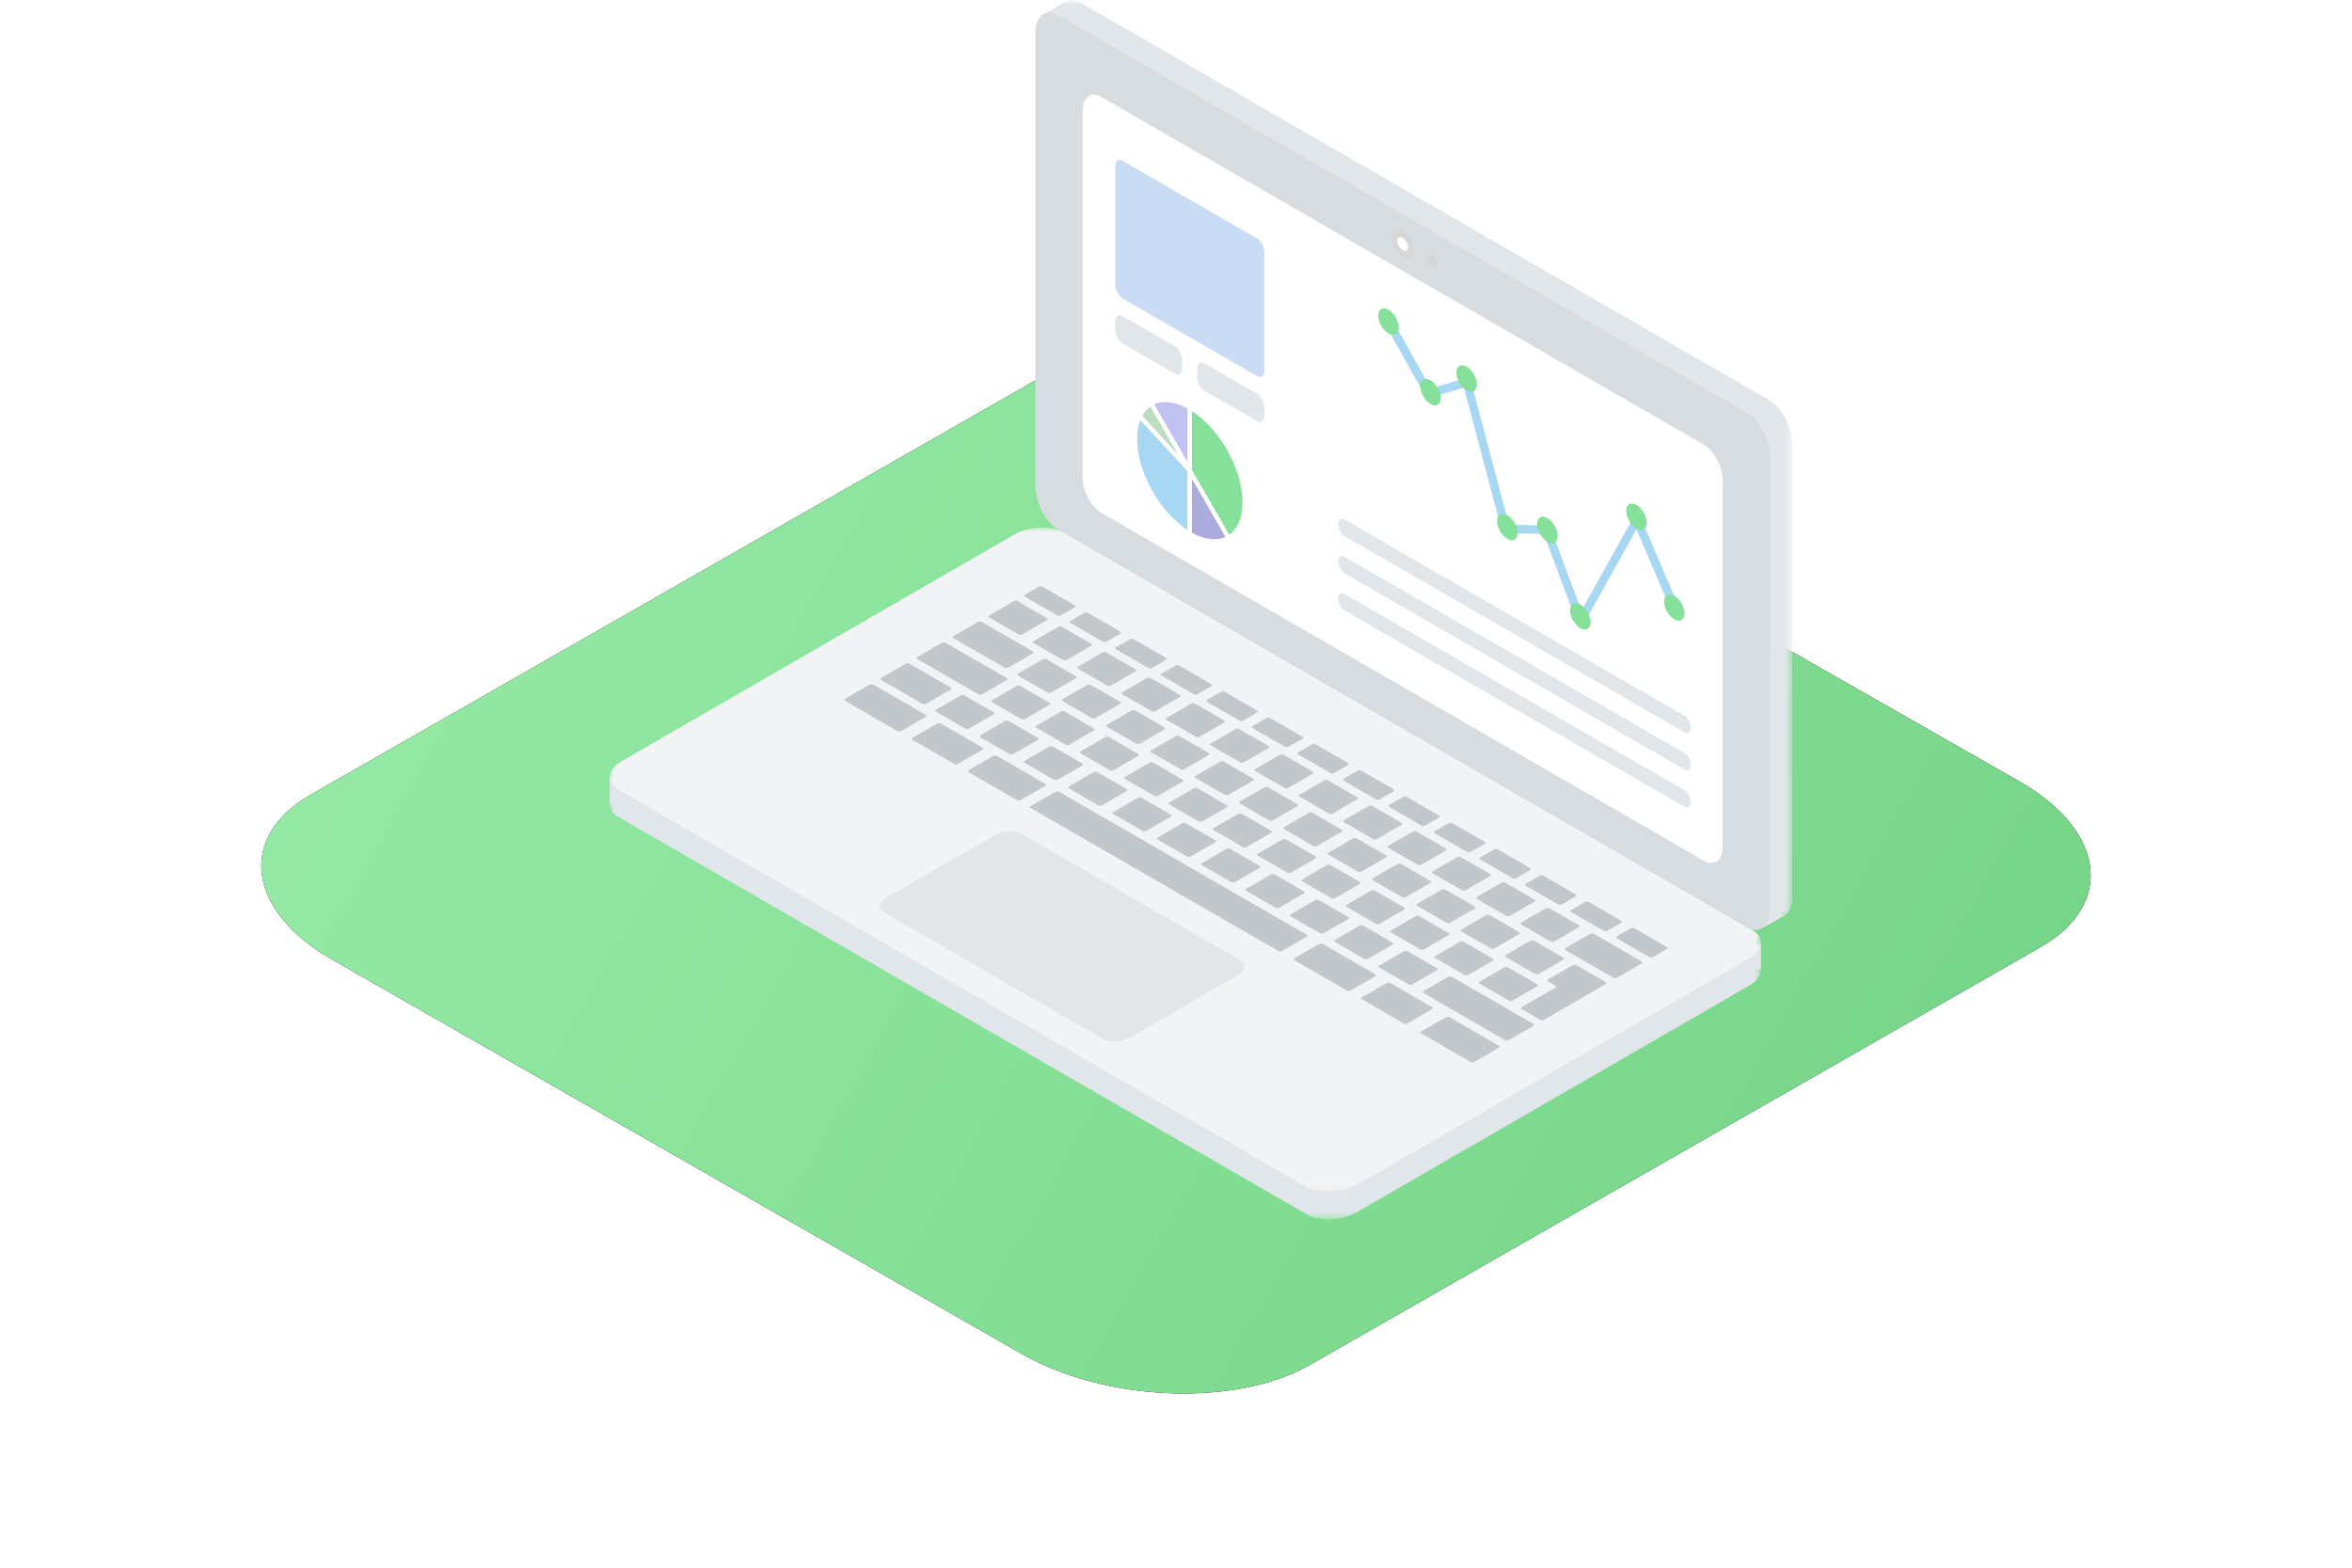 <?xml version="1.0" encoding="UTF-8"?>
<svg width="270px" height="180px" viewBox="0 0 270 180" version="1.1" xmlns="http://www.w3.org/2000/svg" xmlns:xlink="http://www.w3.org/1999/xlink">
    <title>icon-platform-crm</title>
    <defs>
        <rect id="path-1" x="0" y="-1.13686838e-13" width="270" height="180"></rect>
        <linearGradient x1="0%" y1="33.673%" x2="100%" y2="66.327%" id="linearGradient-3">
            <stop stop-color="#96EAA6" offset="0%"></stop>
            <stop stop-color="#75D487" offset="100%"></stop>
        </linearGradient>
        <path d="M38.12,110.172 L117.155,155.372 C126.836,160.97 141.843,161.577 150.363,156.715 L234.271,108.733 C242.759,103.871 241.694,95.394 231.883,89.764 L152.751,44.628 C142.908,39.03 128.063,38.423 119.543,43.285 L35.635,91.267 C27.276,96.065 28.309,104.542 38.12,110.172 Z" id="path-4"></path>
        <filter x="-17.1%" y="-30.0%" width="134.3%" height="160.0%" filterUnits="objectBoundingBox" id="filter-5">
            <feOffset dx="0" dy="0" in="SourceAlpha" result="shadowOffsetOuter1"></feOffset>
            <feGaussianBlur stdDeviation="12" in="shadowOffsetOuter1" result="shadowBlurOuter1"></feGaussianBlur>
            <feColorMatrix values="0 0 0 0 0.216   0 0 0 0 0.561   0 0 0 0 0.749  0 0 0 0.15 0" type="matrix" in="shadowBlurOuter1"></feColorMatrix>
        </filter>
        <polygon id="path-6" points="0 0 132.15 0 132.15 76.297 0 76.297"></polygon>
        <polygon id="path-8" points="0 0 84.328 0 84.328 105.324 0 105.324"></polygon>
        <polygon id="path-10" points="0 0 132.15 0 132.15 76.297 0 76.297"></polygon>
    </defs>
    <g id="Solutions" stroke="none" stroke-width="1" fill="none" fill-rule="evenodd">
        <g id="Solution-–-Cloud-Backup" transform="translate(-1035, -3870)">
            <g id="icon-platform-crm" transform="translate(1035, 3870)">
                <mask id="mask-2" fill="white">
                    <use xlink:href="#path-1"></use>
                </mask>
                <g id="Rectangle"></g>
                <g id="Path-Copy-76" mask="url(#mask-2)">
                    <use fill="black" fill-opacity="1" filter="url(#filter-5)" xlink:href="#path-4"></use>
                    <use fill="url(#linearGradient-3)" fill-rule="evenodd" xlink:href="#path-4"></use>
                </g>
                <g id="Group-228" mask="url(#mask-2)">
                    <g transform="translate(70, -0)">
                        <path d="M132.15,108.362 L132.15,111.243 C132.15,111.243 127.285,110.854 127.544,110.803 C127.804,110.75 132.15,108.362 132.15,108.362" id="Fill-1" fill="#E1E6EA"></path>
                        <polygon id="Fill-3" fill="#E1E6EA" points="0 89.252 0 92.38 4.348 90.816"></polygon>
                        <g id="Group-7" stroke-width="1" fill="none" transform="translate(0, 63.703)">
                            <mask id="mask-7" fill="white">
                                <use xlink:href="#path-6"></use>
                            </mask>
                            <g id="Clip-6"></g>
                            <path d="M80.019,75.73 L0.982,30.097 C0.326,29.719 0.003,29.211 -2.04978746e-05,28.677 C-0.004,28.026 0.468,27.34 1.391,26.806 L46.43,0.803 C48.111,-0.167 50.676,-0.273 52.131,0.567 L131.168,46.199 C132.623,47.039 132.439,48.52 130.759,49.49 L85.72,75.494 C84.039,76.464 81.474,76.57 80.019,75.73" id="Fill-5" fill="#E1E6EA" mask="url(#mask-7)"></path>
                        </g>
                        <polygon id="Fill-8" fill="#E1E6EA" points="134.767 105.174 132.207 106.623 132.15 102.351"></polygon>
                        <polygon id="Fill-10" fill="#E1E6EA" points="52.189 0.274 49.683 1.694 53.668 4.263"></polygon>
                        <g id="Group-14" stroke-width="1" fill="none" transform="translate(51.414, 0)">
                            <mask id="mask-9" fill="white">
                                <use xlink:href="#path-8"></use>
                            </mask>
                            <g id="Clip-13"></g>
                            <path d="M81.683,105.009 L2.646,59.377 C1.191,58.537 0,56.262 0,54.322 L0,2.315 C0,0.375 1.191,-0.525 2.646,0.315 L81.683,45.947 C83.138,46.787 84.329,49.062 84.329,51.002 L84.329,103.009 C84.329,104.949 83.138,105.849 81.683,105.009" id="Fill-12" fill="#E1E6EA" mask="url(#mask-9)"></path>
                        </g>
                        <g id="Group-17" stroke-width="1" fill="none" transform="translate(0, 60.575)">
                            <mask id="mask-11" fill="white">
                                <use xlink:href="#path-10"></use>
                            </mask>
                            <g id="Clip-16"></g>
                            <path d="M80.019,75.73 L0.982,30.097 C0.326,29.719 0.003,29.211 -2.04978745e-05,28.677 C-0.004,28.026 0.468,27.34 1.391,26.806 L46.43,0.803 C48.111,-0.167 50.676,-0.273 52.131,0.567 L131.168,46.199 C132.623,47.039 132.439,48.52 130.759,49.49 L85.72,75.494 C84.039,76.464 81.474,76.57 80.019,75.73" id="Fill-15" fill="#F2F3F4" mask="url(#mask-11)"></path>
                        </g>
                        <path d="M130.538,106.465 L51.501,60.833 C50.046,59.993 48.855,57.718 48.855,55.778 L48.855,3.771 C48.855,1.831 50.046,0.931 51.501,1.771 L130.538,47.403 C131.993,48.243 133.184,50.518 133.184,52.458 L133.184,104.465 C133.184,106.405 131.993,107.305 130.538,106.465" id="Fill-18" fill="#D7DCE0"></path>
                        <path d="M125.604,98.829 L56.435,58.895 C55.25,58.211 54.281,56.36 54.281,54.78 L54.281,12.756 C54.281,11.176 55.25,10.444 56.435,11.128 L125.604,51.062 C126.788,51.746 127.757,53.597 127.757,55.177 L127.757,97.201 C127.757,98.781 126.788,99.513 125.604,98.829" id="Fill-20" fill="#FFFFFF"></path>
                        <path d="M92.279,28.732 C92.279,29.535 91.715,29.861 91.019,29.459 C90.324,29.058 89.76,28.081 89.76,27.278 C89.76,26.475 90.324,26.15 91.019,26.551 C91.715,26.952 92.279,27.929 92.279,28.732" id="Fill-22" fill="#D6D6D6"></path>
                        <path d="M91.632,28.359 C91.632,28.75 91.358,28.908 91.019,28.713 C90.681,28.517 90.407,28.042 90.407,27.651 C90.407,27.261 90.681,27.102 91.019,27.297 C91.358,27.493 91.632,27.968 91.632,28.359" id="Fill-24" fill="#FFFFFF"></path>
                        <path d="M95.017,30.313 C95.017,30.704 94.743,30.863 94.404,30.667 C94.066,30.472 93.792,29.996 93.792,29.605 C93.792,29.215 94.066,29.056 94.404,29.252 C94.743,29.447 95.017,29.922 95.017,30.313" id="Fill-26" fill="#D6D6D6"></path>
                        <path d="M58.855,34.261 L74.319,43.188 C74.773,43.45 75.14,43.173 75.14,42.568 L75.14,28.956 C75.14,28.351 74.773,27.649 74.319,27.387 L58.855,18.459 C58.402,18.197 58.034,18.475 58.034,19.08 L58.034,32.692 C58.034,33.296 58.402,33.999 58.855,34.261" id="Fill-28" fill="#C9DCF4"></path>
                        <path d="M68.246,44.855 L74.319,48.361 C74.773,48.623 75.14,48.345 75.14,47.74 L75.14,46.787 C75.14,46.182 74.773,45.479 74.319,45.218 L68.246,41.711 C67.793,41.45 67.425,41.728 67.425,42.332 L67.425,43.286 C67.425,43.89 67.793,44.593 68.246,44.855" id="Fill-30" fill="#E1E6EA"></path>
                        <path d="M58.855,39.433 L64.894,42.919 C65.347,43.181 65.714,42.903 65.714,42.298 L65.714,41.344 C65.714,40.74 65.347,40.037 64.894,39.775 L58.855,36.289 C58.402,36.028 58.034,36.306 58.034,36.91 L58.034,37.864 C58.034,38.469 58.402,39.171 58.855,39.433" id="Fill-32" fill="#E1E6EA"></path>
                        <path d="M84.327,61.54 L123.389,84.092 C123.782,84.32 124.101,84.078 124.101,83.554 L124.101,83.554 C124.101,83.029 123.782,82.42 123.389,82.193 L84.327,59.641 C83.934,59.413 83.615,59.655 83.615,60.179 C83.615,60.704 83.934,61.313 84.327,61.54" id="Fill-34" fill="#E1E6EA"></path>
                        <path d="M84.327,65.816 L123.389,88.368 C123.782,88.595 124.101,88.354 124.101,87.83 L124.101,87.83 C124.101,87.305 123.782,86.695 123.389,86.468 L84.327,63.916 C83.934,63.689 83.615,63.93 83.615,64.454 L83.615,64.454 C83.615,64.979 83.934,65.589 84.327,65.816" id="Fill-36" fill="#E1E6EA"></path>
                        <path d="M84.327,70.091 L123.389,92.643 C123.782,92.871 124.101,92.629 124.101,92.105 L124.101,92.105 C124.101,91.58 123.782,90.971 123.389,90.744 L84.327,68.192 C83.934,67.964 83.615,68.206 83.615,68.73 L83.615,68.73 C83.615,69.255 83.934,69.864 84.327,70.091" id="Fill-38" fill="#E1E6EA"></path>
                        <path d="M111.452,71.758 C111.439,71.758 111.427,71.758 111.415,71.757 C111.225,71.742 111.061,71.62 110.995,71.441 L107.223,61.318 L102.831,61.198 C102.615,61.193 102.429,61.045 102.374,60.836 L98.047,44.5 L94.149,45.655 C93.929,45.719 93.696,45.623 93.586,45.425 L88.97,37.157 C88.839,36.922 88.923,36.625 89.157,36.494 C89.392,36.364 89.69,36.447 89.821,36.681 L94.246,44.609 L98.252,43.422 C98.375,43.385 98.513,43.399 98.629,43.465 C98.743,43.529 98.828,43.638 98.861,43.765 L103.223,60.234 L107.578,60.352 C107.777,60.358 107.952,60.484 108.021,60.669 L111.54,70.111 L117.492,59.437 C117.583,59.273 117.751,59.151 117.943,59.187 C118.129,59.196 118.292,59.311 118.366,59.482 L122.864,70.004 C122.969,70.252 122.854,70.539 122.607,70.644 C122.361,70.751 122.072,70.635 121.967,70.387 L117.859,60.778 L111.878,71.508 C111.79,71.663 111.628,71.758 111.452,71.758" id="Fill-40" fill="#A7D7F2"></path>
                        <path d="M121.028,69.076 C121.028,69.826 121.555,70.739 122.205,71.114 C122.855,71.49 123.382,71.185 123.382,70.435 C123.382,69.684 122.855,68.771 122.205,68.396 C121.555,68.021 121.028,68.325 121.028,69.076" id="Fill-42" fill="#85E09A"></path>
                        <path d="M88.218,36.24 C88.218,36.991 88.746,37.903 89.395,38.279 C90.046,38.654 90.572,38.35 90.572,37.599 C90.572,36.848 90.046,35.936 89.395,35.56 C88.746,35.185 88.218,35.489 88.218,36.24" id="Fill-44" fill="#85E09A"></path>
                        <path d="M93.04,44.344 C93.04,45.094 93.568,46.007 94.217,46.382 C94.868,46.758 95.394,46.453 95.394,45.703 C95.394,44.952 94.868,44.039 94.217,43.664 C93.568,43.289 93.04,43.593 93.04,44.344" id="Fill-46" fill="#85E09A"></path>
                        <path d="M97.189,42.779 C97.189,43.529 97.717,44.442 98.366,44.817 C99.017,45.192 99.543,44.888 99.543,44.137 C99.543,43.387 99.017,42.474 98.366,42.099 C97.717,41.724 97.189,42.028 97.189,42.779" id="Fill-48" fill="#85E09A"></path>
                        <path d="M101.865,59.844 C101.865,60.594 102.392,61.507 103.042,61.882 C103.692,62.258 104.219,61.953 104.219,61.203 C104.219,60.452 103.692,59.539 103.042,59.164 C102.392,58.789 101.865,59.093 101.865,59.844" id="Fill-50" fill="#85E09A"></path>
                        <path d="M106.455,60.166 C106.455,60.917 106.982,61.83 107.632,62.205 C108.282,62.58 108.808,62.276 108.808,61.525 C108.808,60.775 108.282,59.862 107.632,59.487 C106.982,59.111 106.455,59.416 106.455,60.166" id="Fill-52" fill="#85E09A"></path>
                        <path d="M110.238,70.087 C110.238,70.837 110.766,71.75 111.415,72.125 C112.066,72.501 112.592,72.196 112.592,71.446 C112.592,70.695 112.066,69.782 111.415,69.407 C110.766,69.032 110.238,69.336 110.238,70.087" id="Fill-54" fill="#85E09A"></path>
                        <path d="M116.679,58.647 C116.679,59.397 117.206,60.31 117.856,60.685 C118.506,61.06 119.033,60.756 119.033,60.005 C119.033,59.255 118.506,58.342 117.856,57.967 C117.206,57.592 116.679,57.896 116.679,58.647" id="Fill-54" fill="#85E09A"></path>
                        <path d="M62.139,46.334 C63.278,45.677 64.85,45.772 66.587,46.774 L66.587,54.038 L62.139,46.334 Z" id="Fill-56" fill="#C2C2F2"></path>
                        <path d="M62.477,46.432 L66.343,53.129 L66.343,46.916 C64.89,46.11 63.533,45.942 62.477,46.432 L62.477,46.432 Z M66.831,54.947 L61.806,46.244 L62.017,46.122 C63.285,45.391 64.951,45.548 66.709,46.563 L66.831,46.633 L66.831,54.947 Z" id="Fill-58" fill="#FFFFFF"></path>
                        <path d="M60.825,47.803 C61.142,47.15 61.588,46.652 62.139,46.334 L66.587,54.038 L60.825,47.803 Z" id="Fill-60" fill="#BCDDC3"></path>
                        <path d="M61.119,47.762 L65.285,52.269 L62.055,46.676 C61.678,46.941 61.364,47.306 61.119,47.762 L61.119,47.762 Z M67.89,55.807 L60.534,47.846 L60.606,47.696 C60.944,46.997 61.419,46.468 62.017,46.122 L62.228,46.001 L67.89,55.807 Z" id="Fill-62" fill="#FFFFFF"></path>
                        <path d="M66.587,54.038 L66.587,61.301 C63.113,59.295 60.297,54.417 60.297,50.406 C60.297,49.371 60.487,48.499 60.824,47.803 L66.587,54.038 Z" id="Fill-64" fill="#A7D7F2"></path>
                        <path d="M60.899,48.243 C60.662,48.863 60.54,49.589 60.54,50.406 C60.54,54.192 63.111,58.782 66.343,60.866 L66.343,54.133 L60.899,48.243 Z M66.831,61.723 L66.465,61.512 C62.929,59.471 60.053,54.489 60.053,50.406 C60.053,49.363 60.239,48.452 60.606,47.696 L60.762,47.376 L66.831,53.943 L66.831,61.723 Z" id="Fill-66" fill="#FFFFFF"></path>
                        <path d="M71.035,61.742 C69.897,62.398 68.324,62.304 66.587,61.301 L66.587,54.037 L71.035,61.742 Z" id="Fill-68" fill="#ABABDD"></path>
                        <path d="M66.831,61.159 C68.285,61.966 69.643,62.134 70.697,61.643 L66.831,54.947 L66.831,61.159 Z M69.397,62.406 C68.491,62.406 67.494,62.106 66.465,61.512 L66.343,61.441 L66.343,53.129 L71.369,61.831 L71.157,61.953 C70.632,62.256 70.037,62.406 69.397,62.406 L69.397,62.406 Z" id="Fill-70" fill="#FFFFFF"></path>
                        <path d="M72.878,57.669 C72.878,58.704 72.687,59.576 72.35,60.272 C72.033,60.925 71.587,61.424 71.035,61.742 L66.587,54.038 L66.587,46.774 C70.061,48.78 72.878,53.658 72.878,57.669" id="Fill-72" fill="#85E09A"></path>
                        <path d="M66.831,53.972 L71.119,61.398 C71.536,61.105 71.875,60.692 72.131,60.166 C72.465,59.476 72.634,58.637 72.634,57.669 C72.634,53.884 70.063,49.295 66.831,47.209 L66.831,53.972 Z M70.946,62.074 L66.343,54.104 L66.343,46.353 L66.709,46.563 C70.245,48.605 73.121,53.587 73.121,57.669 C73.121,58.711 72.936,59.622 72.569,60.379 C72.23,61.079 71.755,61.608 71.157,61.953 L70.946,62.074 Z" id="Fill-74" fill="#FFFFFF"></path>
                        <path d="M46.427,69.017 L43.548,70.679 C43.448,70.738 43.473,70.847 43.606,70.924 L46.901,72.826 C47.033,72.902 47.222,72.917 47.323,72.859 L50.203,71.197 C50.303,71.139 50.278,71.029 50.145,70.953 L46.85,69.05 C46.717,68.974 46.528,68.959 46.427,69.017" id="Fill-76" fill="#C2C7CC"></path>
                        <path d="M48.694,73.861 L51.989,75.764 C52.122,75.84 52.312,75.855 52.412,75.797 L55.291,74.135 C55.392,74.076 55.366,73.967 55.233,73.891 L51.939,71.989 C51.806,71.912 51.617,71.897 51.516,71.955 L48.637,73.618 C48.536,73.675 48.562,73.785 48.694,73.861" id="Fill-78" fill="#C2C7CC"></path>
                        <path d="M53.783,76.799 L57.078,78.702 C57.21,78.778 57.4,78.793 57.5,78.735 L60.38,77.073 C60.481,77.014 60.455,76.905 60.322,76.829 L57.027,74.926 C56.895,74.85 56.705,74.835 56.604,74.893 L53.725,76.555 C53.625,76.613 53.65,76.723 53.783,76.799" id="Fill-80" fill="#C2C7CC"></path>
                        <path d="M62.589,81.673 L65.468,80.011 C65.569,79.952 65.543,79.843 65.411,79.766 L62.116,77.864 C61.983,77.788 61.794,77.773 61.693,77.831 L58.814,79.493 C58.714,79.551 58.739,79.661 58.872,79.737 L62.166,81.64 C62.299,81.716 62.488,81.731 62.589,81.673" id="Fill-82" fill="#C2C7CC"></path>
                        <path d="M70.499,82.704 L67.204,80.802 C67.072,80.726 66.883,80.711 66.782,80.769 L63.902,82.431 C63.802,82.489 63.827,82.599 63.96,82.675 L67.255,84.577 C67.388,84.654 67.577,84.668 67.678,84.611 L70.557,82.948 C70.657,82.89 70.632,82.78 70.499,82.704" id="Fill-84" fill="#C2C7CC"></path>
                        <path d="M75.588,85.642 L72.293,83.74 C72.16,83.664 71.971,83.649 71.87,83.707 L68.991,85.369 C68.891,85.427 68.916,85.536 69.049,85.613 L72.343,87.515 C72.476,87.592 72.665,87.606 72.766,87.549 L75.645,85.886 C75.746,85.828 75.72,85.718 75.588,85.642" id="Fill-86" fill="#C2C7CC"></path>
                        <path d="M74.137,88.551 L77.432,90.453 C77.565,90.529 77.754,90.545 77.855,90.486 L80.734,88.824 C80.834,88.766 80.809,88.657 80.676,88.58 L77.382,86.678 C77.249,86.601 77.06,86.587 76.959,86.644 L74.08,88.307 C73.979,88.365 74.005,88.475 74.137,88.551" id="Fill-88" fill="#C2C7CC"></path>
                        <path d="M85.765,91.518 L82.47,89.616 C82.337,89.539 82.148,89.524 82.047,89.583 L79.168,91.245 C79.068,91.303 79.093,91.412 79.226,91.489 L82.52,93.391 C82.653,93.468 82.842,93.482 82.943,93.424 L85.822,91.762 C85.923,91.704 85.898,91.594 85.765,91.518" id="Fill-90" fill="#C2C7CC"></path>
                        <path d="M90.853,94.456 L87.559,92.553 C87.426,92.477 87.237,92.462 87.136,92.52 L84.257,94.182 C84.156,94.241 84.182,94.35 84.314,94.427 L87.609,96.329 C87.742,96.405 87.931,96.42 88.032,96.362 L90.911,94.699 C91.011,94.642 90.986,94.532 90.853,94.456" id="Fill-92" fill="#C2C7CC"></path>
                        <path d="M95.942,97.394 L92.647,95.491 C92.514,95.415 92.325,95.4 92.224,95.458 L89.345,97.12 C89.245,97.179 89.27,97.288 89.403,97.365 L92.698,99.266 C92.83,99.343 93.019,99.358 93.12,99.3 L96,97.637 C96.1,97.58 96.075,97.47 95.942,97.394" id="Fill-94" fill="#C2C7CC"></path>
                        <path d="M101.03,100.331 L97.736,98.429 C97.603,98.353 97.414,98.338 97.313,98.396 L94.434,100.058 C94.333,100.116 94.359,100.226 94.491,100.303 L97.786,102.204 C97.919,102.281 98.108,102.296 98.209,102.238 L101.088,100.575 C101.188,100.518 101.163,100.408 101.03,100.331" id="Fill-96" fill="#C2C7CC"></path>
                        <path d="M106.119,103.269 L102.824,101.367 C102.692,101.291 102.502,101.276 102.402,101.334 L99.522,102.996 C99.422,103.054 99.447,103.164 99.58,103.24 L102.875,105.142 C103.008,105.219 103.197,105.234 103.298,105.176 L106.177,103.513 C106.277,103.456 106.252,103.346 106.119,103.269" id="Fill-98" fill="#C2C7CC"></path>
                        <path d="M111.208,106.207 L107.913,104.305 C107.78,104.229 107.59,104.214 107.49,104.272 L104.611,105.934 C104.51,105.992 104.536,106.102 104.669,106.178 L107.963,108.08 C108.096,108.157 108.285,108.171 108.386,108.114 L111.265,106.451 C111.366,106.393 111.34,106.284 111.208,106.207" id="Fill-100" fill="#C2C7CC"></path>
                        <path d="M118.415,110.368 L113.001,107.243 C112.869,107.166 112.679,107.152 112.578,107.209 L109.699,108.872 C109.599,108.93 109.625,109.04 109.757,109.116 L115.171,112.241 C115.303,112.318 115.493,112.333 115.593,112.275 L118.473,110.612 C118.573,110.555 118.548,110.445 118.415,110.368" id="Fill-102" fill="#C2C7CC"></path>
                        <path d="M50.636,79.526 L53.515,77.864 C53.616,77.805 53.59,77.696 53.458,77.619 L50.163,75.717 C50.03,75.641 49.84,75.626 49.74,75.684 L46.861,77.346 C46.76,77.404 46.786,77.513 46.918,77.59 L50.213,79.493 C50.346,79.569 50.535,79.584 50.636,79.526" id="Fill-104" fill="#C2C7CC"></path>
                        <path d="M54.829,78.622 L51.949,80.284 C51.849,80.342 51.875,80.451 52.007,80.528 L55.302,82.43 C55.434,82.507 55.624,82.521 55.725,82.464 L58.604,80.802 C58.704,80.743 58.679,80.633 58.546,80.557 L55.251,78.655 C55.119,78.579 54.929,78.564 54.829,78.622" id="Fill-106" fill="#C2C7CC"></path>
                        <path d="M60.813,85.401 L63.692,83.739 C63.793,83.681 63.767,83.572 63.635,83.495 L60.34,81.593 C60.207,81.516 60.018,81.501 59.917,81.559 L57.038,83.222 C56.938,83.28 56.963,83.39 57.096,83.466 L60.39,85.368 C60.523,85.445 60.712,85.46 60.813,85.401" id="Fill-108" fill="#C2C7CC"></path>
                        <path d="M65.006,84.498 L62.126,86.16 C62.026,86.218 62.052,86.327 62.184,86.404 L65.479,88.306 C65.612,88.383 65.801,88.398 65.902,88.339 L68.781,86.677 C68.881,86.619 68.856,86.509 68.723,86.433 L65.428,84.531 C65.296,84.454 65.107,84.439 65.006,84.498" id="Fill-110" fill="#C2C7CC"></path>
                        <path d="M70.094,87.435 L67.215,89.098 C67.115,89.156 67.14,89.265 67.273,89.342 L70.567,91.244 C70.7,91.321 70.889,91.335 70.99,91.277 L73.869,89.615 C73.97,89.557 73.944,89.447 73.812,89.371 L70.517,87.468 C70.384,87.392 70.195,87.377 70.094,87.435" id="Fill-112" fill="#C2C7CC"></path>
                        <path d="M75.183,90.373 L72.303,92.035 C72.203,92.094 72.229,92.203 72.361,92.28 L75.656,94.181 C75.789,94.258 75.978,94.273 76.079,94.215 L78.958,92.553 C79.058,92.495 79.033,92.385 78.9,92.309 L75.605,90.406 C75.473,90.33 75.284,90.315 75.183,90.373" id="Fill-114" fill="#C2C7CC"></path>
                        <path d="M80.271,93.311 L77.392,94.973 C77.292,95.031 77.318,95.141 77.45,95.218 L80.744,97.119 C80.877,97.196 81.066,97.211 81.167,97.153 L84.046,95.491 C84.147,95.433 84.121,95.323 83.989,95.246 L80.694,93.344 C80.561,93.268 80.372,93.253 80.271,93.311" id="Fill-116" fill="#C2C7CC"></path>
                        <path d="M85.36,96.249 L82.48,97.911 C82.38,97.969 82.406,98.079 82.538,98.156 L85.833,100.057 C85.966,100.134 86.155,100.148 86.256,100.091 L89.135,98.429 C89.235,98.37 89.21,98.261 89.077,98.184 L85.783,96.282 C85.65,96.206 85.461,96.191 85.36,96.249" id="Fill-118" fill="#C2C7CC"></path>
                        <path d="M87.627,101.093 L90.922,102.995 C91.054,103.072 91.243,103.087 91.344,103.028 L94.223,101.366 C94.324,101.308 94.298,101.199 94.166,101.123 L90.871,99.22 C90.738,99.143 90.549,99.129 90.448,99.187 L87.569,100.849 C87.469,100.907 87.494,101.017 87.627,101.093" id="Fill-120" fill="#C2C7CC"></path>
                        <path d="M92.715,104.031 L96.01,105.933 C96.143,106.01 96.333,106.025 96.433,105.966 L99.312,104.304 C99.413,104.246 99.387,104.137 99.255,104.06 L95.96,102.158 C95.827,102.081 95.637,102.067 95.537,102.124 L92.658,103.787 C92.557,103.845 92.583,103.955 92.715,104.031" id="Fill-122" fill="#C2C7CC"></path>
                        <path d="M97.804,106.969 L101.099,108.871 C101.231,108.947 101.421,108.962 101.521,108.904 L104.401,107.242 C104.502,107.184 104.476,107.075 104.343,106.998 L101.048,105.096 C100.916,105.019 100.726,105.005 100.626,105.062 L97.746,106.725 C97.646,106.783 97.671,106.893 97.804,106.969" id="Fill-124" fill="#C2C7CC"></path>
                        <path d="M109.432,109.936 L106.137,108.034 C106.004,107.957 105.815,107.942 105.714,108.001 L102.835,109.663 C102.735,109.721 102.76,109.83 102.892,109.907 L106.187,111.809 C106.32,111.886 106.51,111.9 106.61,111.842 L109.489,110.18 C109.59,110.122 109.564,110.012 109.432,109.936" id="Fill-126" fill="#C2C7CC"></path>
                        <path d="M108.565,113.392 L104.658,115.648 C104.558,115.706 104.583,115.815 104.716,115.892 L106.775,117.081 C106.908,117.157 107.098,117.172 107.198,117.114 L114.348,112.985 C114.449,112.928 114.423,112.818 114.291,112.742 L110.996,110.839 C110.864,110.763 110.675,110.748 110.574,110.806 L107.694,112.468 C107.594,112.527 107.619,112.636 107.752,112.713 L108.507,113.149 C108.64,113.225 108.665,113.334 108.565,113.392" id="Fill-128" fill="#C2C7CC"></path>
                        <path d="M39.486,73.295 L45.289,76.645 C45.422,76.722 45.611,76.737 45.712,76.678 L48.591,75.016 C48.692,74.958 48.666,74.849 48.534,74.772 L42.73,71.422 C42.597,71.345 42.408,71.331 42.307,71.388 L39.428,73.051 C39.328,73.109 39.353,73.218 39.486,73.295" id="Fill-130" fill="#C2C7CC"></path>
                        <path d="M37.484,81.734 L40.779,83.636 C40.912,83.712 41.101,83.727 41.202,83.669 L44.081,82.007 C44.181,81.949 44.156,81.839 44.023,81.763 L40.728,79.861 C40.596,79.784 40.407,79.77 40.306,79.827 L37.426,81.49 C37.326,81.548 37.351,81.658 37.484,81.734" id="Fill-132" fill="#C2C7CC"></path>
                        <path d="M42.573,84.672 L45.867,86.574 C46,86.65 46.189,86.665 46.29,86.607 L49.169,84.945 C49.27,84.887 49.244,84.777 49.112,84.701 L45.817,82.799 C45.684,82.722 45.495,82.708 45.394,82.765 L42.515,84.428 C42.415,84.486 42.44,84.595 42.573,84.672" id="Fill-134" fill="#C2C7CC"></path>
                        <path d="M54.2,87.639 L50.905,85.736 C50.773,85.66 50.584,85.645 50.483,85.703 L47.603,87.365 C47.503,87.424 47.528,87.533 47.661,87.61 L50.956,89.512 C51.089,89.588 51.278,89.603 51.379,89.545 L54.258,87.882 C54.358,87.825 54.333,87.715 54.2,87.639" id="Fill-136" fill="#C2C7CC"></path>
                        <path d="M52.75,90.547 L56.044,92.45 C56.177,92.526 56.366,92.541 56.467,92.483 L59.346,90.821 C59.447,90.762 59.422,90.653 59.289,90.576 L55.994,88.675 C55.861,88.598 55.672,88.583 55.571,88.641 L52.692,90.304 C52.592,90.361 52.617,90.471 52.75,90.547" id="Fill-138" fill="#C2C7CC"></path>
                        <path d="M57.838,93.485 L61.133,95.388 C61.266,95.464 61.455,95.479 61.556,95.421 L64.435,93.758 C64.535,93.7 64.51,93.591 64.377,93.514 L61.083,91.612 C60.95,91.536 60.761,91.521 60.66,91.579 L57.781,93.241 C57.68,93.299 57.705,93.409 57.838,93.485" id="Fill-140" fill="#C2C7CC"></path>
                        <path d="M62.927,96.423 L66.222,98.325 C66.354,98.402 66.543,98.417 66.644,98.358 L69.524,96.696 C69.624,96.638 69.599,96.529 69.466,96.452 L66.171,94.55 C66.038,94.473 65.849,94.459 65.748,94.517 L62.869,96.179 C62.769,96.237 62.794,96.347 62.927,96.423" id="Fill-142" fill="#C2C7CC"></path>
                        <path d="M68.015,99.361 L71.31,101.263 C71.443,101.34 71.632,101.355 71.733,101.296 L74.612,99.634 C74.712,99.576 74.687,99.467 74.554,99.39 L71.26,97.488 C71.127,97.411 70.938,97.397 70.837,97.454 L67.958,99.117 C67.857,99.175 67.882,99.285 68.015,99.361" id="Fill-144" fill="#C2C7CC"></path>
                        <path d="M73.104,102.299 L76.399,104.201 C76.531,104.277 76.721,104.292 76.821,104.234 L79.701,102.572 C79.801,102.514 79.776,102.405 79.643,102.328 L76.348,100.426 C76.215,100.349 76.026,100.335 75.925,100.392 L73.046,102.055 C72.946,102.113 72.971,102.223 73.104,102.299" id="Fill-146" fill="#C2C7CC"></path>
                        <path d="M78.192,105.237 L81.487,107.139 C81.62,107.215 81.81,107.23 81.91,107.172 L84.789,105.51 C84.89,105.452 84.864,105.342 84.731,105.266 L81.437,103.364 C81.304,103.287 81.115,103.273 81.014,103.33 L78.135,104.993 C78.034,105.051 78.06,105.16 78.192,105.237" id="Fill-148" fill="#C2C7CC"></path>
                        <path d="M83.281,108.175 L86.576,110.077 C86.709,110.153 86.898,110.168 86.999,110.11 L89.878,108.448 C89.978,108.39 89.953,108.28 89.82,108.204 L86.525,106.302 C86.393,106.225 86.204,106.211 86.103,106.268 L83.223,107.931 C83.123,107.989 83.148,108.098 83.281,108.175" id="Fill-150" fill="#C2C7CC"></path>
                        <path d="M88.37,111.113 L91.664,113.015 C91.797,113.091 91.986,113.106 92.087,113.048 L94.966,111.386 C95.067,111.328 95.041,111.218 94.909,111.141 L91.614,109.24 C91.481,109.163 91.292,109.148 91.191,109.206 L88.312,110.869 C88.212,110.926 88.237,111.036 88.37,111.113" id="Fill-152" fill="#C2C7CC"></path>
                        <path d="M93.458,114.05 L102.748,119.414 C102.88,119.49 103.07,119.505 103.171,119.447 L106.049,117.785 C106.15,117.727 106.125,117.617 105.992,117.541 L96.702,112.178 C96.57,112.101 96.381,112.086 96.28,112.144 L93.4,113.807 C93.3,113.864 93.325,113.974 93.458,114.05" id="Fill-154" fill="#C2C7CC"></path>
                        <path d="M34.008,76.187 L31.129,77.85 C31.029,77.908 31.054,78.017 31.187,78.094 L35.855,80.789 C35.987,80.866 36.177,80.88 36.277,80.822 L39.157,79.16 C39.258,79.102 39.232,78.992 39.099,78.916 L34.431,76.22 C34.298,76.144 34.109,76.129 34.008,76.187" id="Fill-156" fill="#C2C7CC"></path>
                        <path d="M36.226,82.05 L30.28,78.617 C30.148,78.541 29.958,78.526 29.858,78.584 L26.978,80.246 C26.877,80.304 26.903,80.414 27.036,80.49 L32.981,83.923 C33.114,84 33.303,84.014 33.404,83.956 L36.283,82.294 C36.384,82.236 36.358,82.126 36.226,82.05" id="Fill-158" fill="#C2C7CC"></path>
                        <path d="M42.754,85.819 L38.038,83.096 C37.905,83.02 37.716,83.005 37.615,83.063 L34.736,84.725 C34.636,84.783 34.661,84.893 34.794,84.969 L39.51,87.692 C39.643,87.769 39.832,87.783 39.933,87.726 L42.812,86.063 C42.912,86.005 42.887,85.895 42.754,85.819" id="Fill-160" fill="#C2C7CC"></path>
                        <path d="M49.956,89.977 L44.472,86.811 C44.34,86.734 44.15,86.719 44.05,86.778 L41.17,88.44 C41.069,88.498 41.095,88.608 41.228,88.684 L46.712,91.85 C46.844,91.927 47.033,91.941 47.134,91.884 L50.014,90.221 C50.114,90.163 50.089,90.053 49.956,89.977" id="Fill-162" fill="#C2C7CC"></path>
                        <path d="M48.362,92.803 L76.721,109.176 C76.853,109.252 77.043,109.267 77.143,109.209 L80.023,107.547 C80.124,107.489 80.098,107.38 79.965,107.303 L51.606,90.93 C51.474,90.853 51.285,90.839 51.184,90.897 L48.304,92.559 C48.204,92.617 48.229,92.727 48.362,92.803" id="Fill-164" fill="#C2C7CC"></path>
                        <path d="M87.822,111.839 L81.877,108.406 C81.744,108.33 81.554,108.315 81.454,108.373 L78.575,110.035 C78.474,110.094 78.5,110.203 78.633,110.28 L84.578,113.712 C84.711,113.789 84.9,113.803 85.001,113.746 L87.88,112.083 C87.98,112.025 87.955,111.915 87.822,111.839" id="Fill-166" fill="#C2C7CC"></path>
                        <path d="M94.351,115.608 L89.635,112.885 C89.502,112.809 89.313,112.794 89.212,112.852 L86.333,114.514 C86.232,114.572 86.257,114.682 86.39,114.759 L91.106,117.481 C91.239,117.558 91.428,117.572 91.529,117.515 L94.408,115.852 C94.509,115.794 94.483,115.685 94.351,115.608" id="Fill-168" fill="#C2C7CC"></path>
                        <path d="M102.033,120.044 L96.431,116.81 C96.298,116.733 96.109,116.718 96.008,116.777 L93.129,118.439 C93.029,118.497 93.054,118.606 93.187,118.682 L98.789,121.917 C98.921,121.994 99.111,122.008 99.211,121.95 L102.091,120.288 C102.191,120.23 102.166,120.12 102.033,120.044" id="Fill-170" fill="#C2C7CC"></path>
                        <path d="M47.627,82.582 L50.506,80.919 C50.606,80.861 50.581,80.752 50.449,80.675 L47.154,78.773 C47.021,78.696 46.832,78.681 46.731,78.74 L43.852,80.402 C43.751,80.46 43.777,80.57 43.909,80.646 L47.204,82.549 C47.337,82.625 47.526,82.64 47.627,82.582" id="Fill-172" fill="#C2C7CC"></path>
                        <path d="M52.715,85.519 L55.595,83.857 C55.695,83.799 55.67,83.69 55.537,83.613 L52.242,81.711 C52.11,81.634 51.92,81.619 51.82,81.678 L48.94,83.34 C48.84,83.398 48.865,83.508 48.998,83.584 L52.293,85.486 C52.425,85.563 52.615,85.578 52.715,85.519" id="Fill-174" fill="#C2C7CC"></path>
                        <path d="M54.086,86.522 L57.381,88.424 C57.514,88.5 57.703,88.515 57.804,88.457 L60.683,86.795 C60.784,86.737 60.758,86.628 60.626,86.551 L57.331,84.649 C57.198,84.572 57.009,84.558 56.908,84.615 L54.029,86.278 C53.929,86.336 53.954,86.446 54.086,86.522" id="Fill-176" fill="#C2C7CC"></path>
                        <path d="M65.714,89.489 L62.42,87.587 C62.287,87.51 62.097,87.495 61.997,87.554 L59.118,89.216 C59.017,89.274 59.042,89.383 59.175,89.46 L62.47,91.362 C62.603,91.439 62.792,91.453 62.893,91.395 L65.772,89.733 C65.872,89.675 65.847,89.565 65.714,89.489" id="Fill-178" fill="#C2C7CC"></path>
                        <path d="M70.803,92.427 L67.508,90.525 C67.375,90.448 67.186,90.433 67.085,90.491 L64.206,92.154 C64.105,92.212 64.131,92.321 64.264,92.397 L67.559,94.3 C67.691,94.377 67.88,94.391 67.981,94.333 L70.861,92.671 C70.961,92.613 70.936,92.503 70.803,92.427" id="Fill-180" fill="#C2C7CC"></path>
                        <path d="M75.891,95.365 L72.597,93.462 C72.464,93.386 72.274,93.371 72.174,93.429 L69.295,95.091 C69.194,95.15 69.22,95.259 69.352,95.335 L72.647,97.238 C72.78,97.314 72.969,97.329 73.07,97.271 L75.949,95.608 C76.049,95.551 76.024,95.441 75.891,95.365" id="Fill-182" fill="#C2C7CC"></path>
                        <path d="M80.98,98.303 L77.685,96.4 C77.552,96.324 77.363,96.309 77.262,96.367 L74.383,98.029 C74.283,98.088 74.308,98.197 74.441,98.274 L77.736,100.175 C77.868,100.252 78.057,100.267 78.158,100.209 L81.038,98.546 C81.138,98.489 81.113,98.379 80.98,98.303" id="Fill-184" fill="#C2C7CC"></path>
                        <path d="M83.247,103.147 L86.126,101.485 C86.226,101.426 86.201,101.317 86.068,101.24 L82.774,99.338 C82.641,99.262 82.452,99.247 82.351,99.305 L79.472,100.967 C79.371,101.025 79.397,101.135 79.529,101.211 L82.824,103.114 C82.957,103.19 83.146,103.205 83.247,103.147" id="Fill-186" fill="#C2C7CC"></path>
                        <path d="M88.335,106.085 L91.215,104.422 C91.315,104.364 91.29,104.255 91.157,104.178 L87.862,102.276 C87.729,102.2 87.54,102.185 87.439,102.243 L84.56,103.905 C84.46,103.963 84.485,104.073 84.618,104.149 L87.913,106.052 C88.045,106.128 88.234,106.143 88.335,106.085" id="Fill-188" fill="#C2C7CC"></path>
                        <path d="M93.424,109.022 L96.303,107.36 C96.403,107.302 96.378,107.193 96.246,107.116 L92.951,105.214 C92.818,105.137 92.629,105.122 92.528,105.181 L89.649,106.843 C89.548,106.901 89.574,107.011 89.706,107.087 L93.001,108.989 C93.134,109.066 93.323,109.081 93.424,109.022" id="Fill-190" fill="#C2C7CC"></path>
                        <path d="M98.512,111.96 L101.392,110.298 C101.492,110.24 101.467,110.131 101.334,110.054 L98.039,108.151 C97.907,108.075 97.717,108.06 97.617,108.118 L94.737,109.781 C94.637,109.839 94.662,109.949 94.795,110.025 L98.09,111.927 C98.222,112.004 98.412,112.019 98.512,111.96" id="Fill-192" fill="#C2C7CC"></path>
                        <path d="M102.705,111.056 L99.826,112.719 C99.726,112.777 99.751,112.886 99.883,112.963 L103.178,114.865 C103.311,114.942 103.5,114.957 103.601,114.898 L106.48,113.236 C106.581,113.178 106.555,113.068 106.423,112.992 L103.128,111.09 C102.995,111.013 102.806,110.998 102.705,111.056" id="Fill-194" fill="#C2C7CC"></path>
                        <path d="M42.703,79.735 L45.582,78.072 C45.683,78.014 45.658,77.905 45.525,77.828 L38.586,73.822 C38.453,73.745 38.264,73.73 38.163,73.789 L35.284,75.451 C35.183,75.509 35.209,75.619 35.341,75.695 L42.28,79.702 C42.413,79.778 42.602,79.793 42.703,79.735" id="Fill-196" fill="#C2C7CC"></path>
                        <path d="M47.693,68.533 L51.337,70.637 C51.47,70.714 51.659,70.729 51.76,70.67 L53.406,69.72 C53.507,69.662 53.481,69.553 53.348,69.476 L49.704,67.372 C49.571,67.296 49.382,67.281 49.281,67.339 L47.635,68.29 C47.535,68.347 47.56,68.457 47.693,68.533" id="Fill-198" fill="#C2C7CC"></path>
                        <path d="M52.92,71.551 L56.564,73.655 C56.696,73.731 56.886,73.746 56.987,73.688 L58.632,72.738 C58.733,72.68 58.707,72.571 58.575,72.494 L54.93,70.39 C54.798,70.313 54.609,70.298 54.508,70.357 L52.862,71.307 C52.762,71.365 52.787,71.475 52.92,71.551" id="Fill-200" fill="#C2C7CC"></path>
                        <path d="M58.146,74.569 L61.79,76.673 C61.923,76.749 62.112,76.764 62.213,76.706 L63.859,75.756 C63.96,75.697 63.934,75.588 63.801,75.511 L60.157,73.407 C60.024,73.331 59.835,73.316 59.734,73.374 L58.088,74.325 C57.988,74.382 58.013,74.492 58.146,74.569" id="Fill-202" fill="#C2C7CC"></path>
                        <path d="M63.373,77.586 L67.017,79.69 C67.15,79.766 67.339,79.781 67.44,79.723 L69.086,78.773 C69.187,78.715 69.161,78.606 69.028,78.529 L65.384,76.425 C65.251,76.349 65.062,76.334 64.961,76.392 L63.315,77.342 C63.215,77.4 63.24,77.51 63.373,77.586" id="Fill-204" fill="#C2C7CC"></path>
                        <path d="M68.6,80.604 L72.244,82.708 C72.377,82.784 72.566,82.799 72.667,82.741 L74.313,81.791 C74.413,81.733 74.388,81.624 74.255,81.547 L70.611,79.443 C70.478,79.366 70.289,79.351 70.188,79.41 L68.542,80.36 C68.442,80.418 68.467,80.528 68.6,80.604" id="Fill-206" fill="#C2C7CC"></path>
                        <path d="M73.826,83.621 L77.471,85.726 C77.603,85.802 77.792,85.817 77.893,85.759 L79.539,84.809 C79.64,84.75 79.614,84.641 79.482,84.564 L75.837,82.46 C75.705,82.384 75.515,82.369 75.415,82.427 L73.769,83.378 C73.668,83.435 73.694,83.545 73.826,83.621" id="Fill-208" fill="#C2C7CC"></path>
                        <path d="M79.053,86.639 L82.697,88.743 C82.83,88.819 83.019,88.834 83.12,88.776 L84.766,87.826 C84.867,87.768 84.841,87.659 84.708,87.582 L81.064,85.478 C80.931,85.402 80.742,85.386 80.641,85.445 L78.995,86.395 C78.895,86.453 78.92,86.563 79.053,86.639" id="Fill-210" fill="#C2C7CC"></path>
                        <path d="M84.28,89.657 L87.924,91.761 C88.057,91.837 88.246,91.852 88.347,91.794 L89.992,90.844 C90.093,90.786 90.068,90.676 89.935,90.599 L86.291,88.495 C86.158,88.419 85.969,88.404 85.868,88.462 L84.222,89.413 C84.122,89.471 84.147,89.58 84.28,89.657" id="Fill-212" fill="#C2C7CC"></path>
                        <path d="M89.506,92.674 L93.151,94.779 C93.283,94.855 93.473,94.87 93.573,94.812 L95.219,93.862 C95.32,93.803 95.294,93.694 95.162,93.617 L91.517,91.513 C91.385,91.437 91.196,91.422 91.095,91.48 L89.449,92.431 C89.349,92.488 89.374,92.598 89.506,92.674" id="Fill-214" fill="#C2C7CC"></path>
                        <path d="M94.733,95.692 L98.377,97.796 C98.51,97.872 98.699,97.887 98.8,97.829 L100.446,96.879 C100.547,96.821 100.521,96.712 100.388,96.635 L96.744,94.531 C96.611,94.454 96.422,94.439 96.321,94.498 L94.675,95.448 C94.575,95.506 94.6,95.616 94.733,95.692" id="Fill-216" fill="#C2C7CC"></path>
                        <path d="M99.96,98.71 L103.604,100.814 C103.737,100.89 103.926,100.905 104.027,100.847 L105.673,99.897 C105.774,99.839 105.748,99.729 105.615,99.652 L101.971,97.548 C101.838,97.472 101.649,97.457 101.548,97.515 L99.902,98.466 C99.802,98.523 99.827,98.633 99.96,98.71" id="Fill-218" fill="#C2C7CC"></path>
                        <path d="M105.186,101.727 L108.831,103.831 C108.963,103.908 109.152,103.923 109.253,103.864 L110.899,102.914 C111,102.856 110.974,102.747 110.842,102.67 L107.197,100.566 C107.065,100.49 106.875,100.475 106.775,100.533 L105.129,101.483 C105.028,101.541 105.054,101.651 105.186,101.727" id="Fill-220" fill="#C2C7CC"></path>
                        <path d="M110.413,104.745 L114.057,106.849 C114.19,106.925 114.379,106.94 114.48,106.882 L116.126,105.932 C116.227,105.874 116.201,105.764 116.068,105.688 L112.424,103.584 C112.291,103.507 112.102,103.492 112.001,103.55 L110.355,104.501 C110.255,104.559 110.28,104.669 110.413,104.745" id="Fill-222" fill="#C2C7CC"></path>
                        <path d="M115.64,107.763 L119.284,109.867 C119.417,109.943 119.606,109.958 119.707,109.9 L121.353,108.95 C121.454,108.891 121.428,108.782 121.295,108.705 L117.651,106.601 C117.518,106.525 117.329,106.51 117.228,106.568 L115.582,107.519 C115.482,107.576 115.507,107.686 115.64,107.763" id="Fill-224" fill="#C2C7CC"></path>
                        <path d="M56.643,119.311 L31.523,104.808 C30.754,104.364 30.851,103.589 31.739,103.077 L44.246,95.856 C45.133,95.344 46.475,95.288 47.244,95.731 L72.364,110.235 C73.132,110.678 73.036,111.453 72.149,111.965 L59.641,119.187 C58.754,119.699 57.412,119.755 56.643,119.311" id="Fill-226" fill="#E3E6E8"></path>
                    </g>
                </g>
            </g>
        </g>
    </g>
</svg>